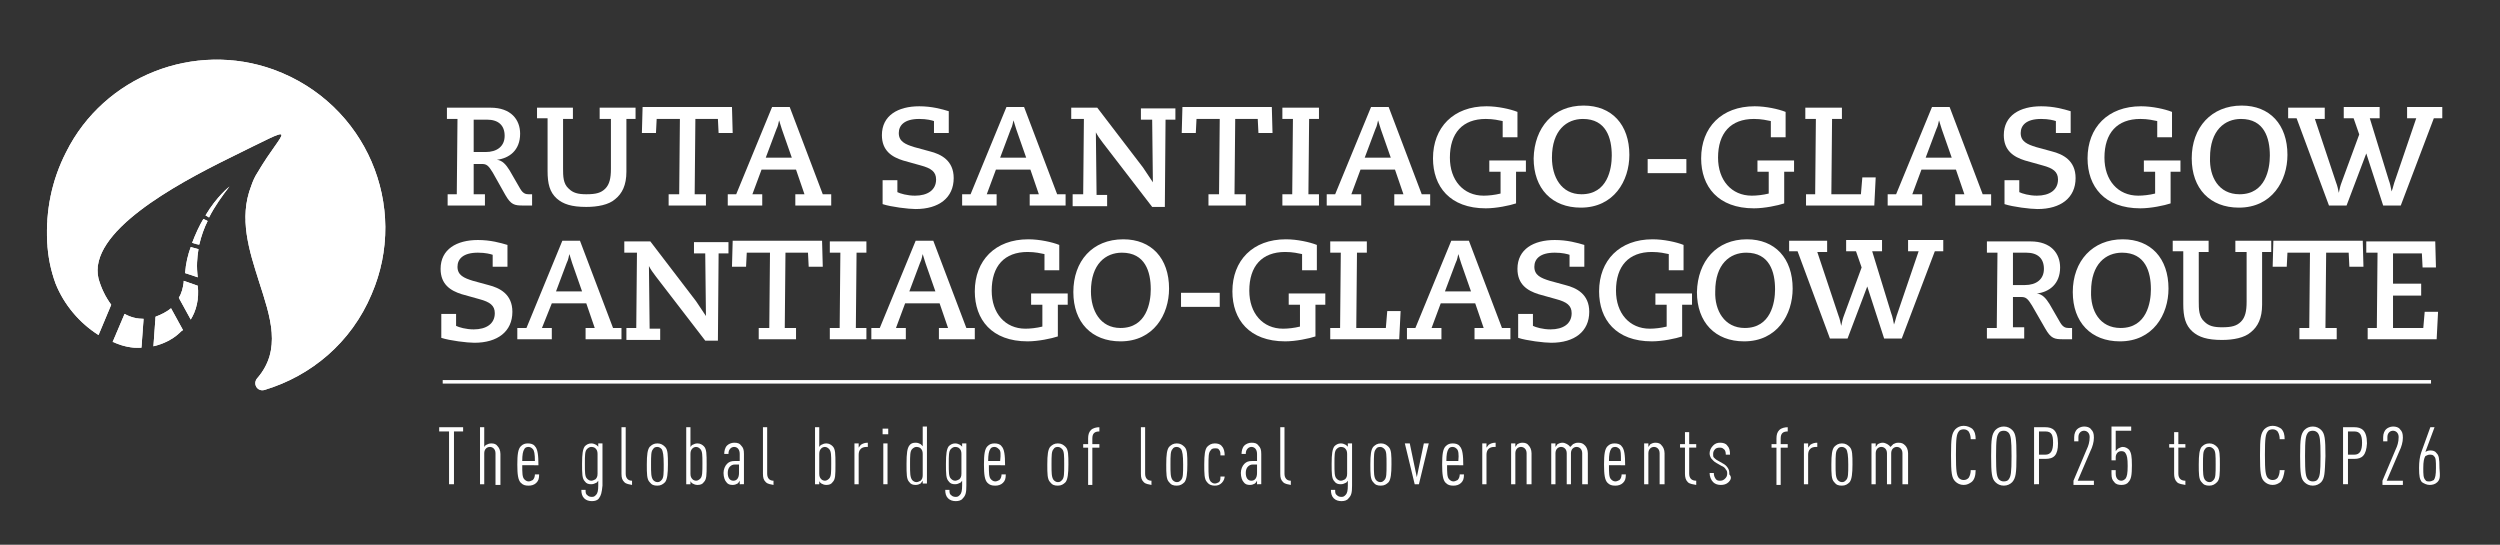 <?xml version="1.0" encoding="utf-8"?>
<!-- Generator: Adobe Illustrator 24.2.1, SVG Export Plug-In . SVG Version: 6.00 Build 0)  -->
<svg version="1.1" id="Capa_1" xmlns="http://www.w3.org/2000/svg" xmlns:xlink="http://www.w3.org/1999/xlink" x="0px" y="0px"
	 viewBox="0 0 355.2 77.4" style="enable-background:new 0 0 355.2 77.4;" xml:space="preserve">
<rect x="0" y="0" width="355.2" height="77.4" fill="#333333" stroke="none"/>
<style type="text/css">
	.st0{fill:#FFFFFF;}
	.st1{clip-path:url(#SVGID_2_);fill:#FFFFFF;}
	.st2{clip-path:url(#SVGID_4_);fill:#FFFFFF;}
	.st3{clip-path:url(#SVGID_6_);fill:#FFFFFF;}
	.st4{clip-path:url(#SVGID_8_);fill:#FFFFFF;}
	.st5{clip-path:url(#SVGID_10_);fill:#FFFFFF;}
	.st6{clip-path:url(#SVGID_12_);fill:#FFFFFF;}
	.st7{clip-path:url(#SVGID_14_);fill:#FFFFFF;}
</style>
<g>
	<g>
		<path class="st0" d="M64.8,44.4v1.9c0.4,0.2,1.4,0.5,2.5,0.5c1.8,0,3-0.8,3-2.3c0-1.1-0.7-1.6-2.2-2l-2.5-0.7
			c-1.6-0.5-3-1.4-3-3.6c0-2.8,2.3-4.1,5.3-4.1c1.8,0,3.2,0.4,4.2,0.7v3.1H70v-1.7c-0.3-0.1-1-0.3-2.1-0.3c-2.1,0-2.9,0.9-2.9,2
			c0,1.2,0.9,1.6,2.2,2l2.2,0.6c1.6,0.4,3.4,1.3,3.4,3.8c0,2.8-2.1,4.4-5.4,4.4c-1,0-3.5-0.3-4.7-0.7v-3.4H64.8z"/>
	</g>
	<g>
		<path class="st0" d="M73.6,46.6h1.2l5.1-12.4h2.5l4.7,12.4h1.2v1.6h-5.1v-1.6h1.3l-1.2-3.5h-4.9L77,46.6h1.4v1.6h-4.9V46.6z
			 M81.3,37.4c-0.2-0.6-0.3-1-0.4-1.3h0c-0.1,0.3-0.1,0.7-0.4,1.3l-1.5,4h3.7L81.3,37.4z"/>
	</g>
	<g>
		<path class="st0" d="M89,46.6h1.4l0.1-10.7h-1.8v-1.6h3.7l6.5,8.5c0.4,0.6,1,1.5,1.4,2.1h0l-0.1-8.9h-1.6v-1.6h4.9v1.6h-1.4
			l-0.1,12.4h-1.8l-7-9.1c-0.4-0.5-0.8-1.1-1-1.5l0,0l0.1,8.9h1.5v1.6H89V46.6z"/>
	</g>
	<g>
		<path class="st0" d="M107.9,46.6h1.4l0.1-10.7h-3.3l-0.1,2h-2l0.1-3.7h12.7l0.1,3.7h-2l-0.1-2h-3.2l-0.1,10.7h1.6v1.6h-5.3V46.6z"
			/>
	</g>
	<g>
		<path class="st0" d="M117.9,46.6h1.4l0.1-10.7h-1.5v-1.6h5.2v1.6h-1.4l-0.1,10.7h1.5v1.6h-5.2V46.6z"/>
	</g>
	<g>
		<path class="st0" d="M123.8,46.6h1.2l5.1-12.4h2.5l4.7,12.4h1.2v1.6h-5.1v-1.6h1.3l-1.2-3.5h-4.9l-1.3,3.5h1.4v1.6h-4.9V46.6z
			 M131.5,37.4c-0.2-0.6-0.3-1-0.4-1.3h0c-0.1,0.3-0.1,0.7-0.4,1.3l-1.5,4h3.7L131.5,37.4z"/>
	</g>
	<g>
		<path class="st0" d="M148.4,38.3v-2.2c-0.5-0.1-1.3-0.3-2.4-0.3c-3.3,0-5.1,2-5.1,5.5c0,3.2,1.9,5.4,4.8,5.4
			c0.7,0,1.6-0.1,2.4-0.3l0-3.1h-1.6v-1.6h5.2v1.6h-1.4l0,4.5c-0.9,0.3-2.8,0.7-4.3,0.7c-5.1,0-7.5-3.1-7.5-7.1
			c0-4.4,2.9-7.4,7.6-7.4c1.6,0,3.4,0.4,4.4,0.8v3.6H148.4z"/>
	</g>
	<g>
		<path class="st0" d="M159.6,34c4,0,6.5,2.7,6.5,7c0,3.7-2.2,7.5-6.9,7.5c-4.1,0-6.7-2.7-6.7-7C152.5,37.1,155.2,34,159.6,34z
			 M159.2,46.6c3.7,0,4.3-3.6,4.3-5.5c0-2.5-0.8-5.2-4.1-5.2c-2.3,0-4.4,1.6-4.4,5.5C155,44.1,156.3,46.6,159.2,46.6z"/>
	</g>
	<g>
		<path class="st0" d="M167.8,41.6h5.5v2h-5.5V41.6z"/>
	</g>
	<g>
		<path class="st0" d="M185,38.3v-2.2c-0.5-0.1-1.3-0.3-2.4-0.3c-3.3,0-5.1,2-5.1,5.5c0,3.2,1.9,5.4,4.8,5.4c0.7,0,1.6-0.1,2.4-0.3
			l0-3.1h-1.6v-1.6h5.2v1.6h-1.4l0,4.5c-0.9,0.3-2.8,0.7-4.3,0.7c-5.1,0-7.5-3.1-7.5-7.1c0-4.4,2.9-7.4,7.6-7.4
			c1.6,0,3.4,0.4,4.4,0.8v3.6H185z"/>
	</g>
	<g>
		<path class="st0" d="M189,46.6h1.4l0.1-10.7H189v-1.6h5.2v1.6h-1.4l-0.1,10.7h4.2l0.2-2.4h1.9l-0.2,4H189V46.6z"/>
	</g>
	<g>
		<path class="st0" d="M199.9,46.6h1.2l5.1-12.4h2.5l4.7,12.4h1.2v1.6h-5.1v-1.6h1.3l-1.2-3.5h-4.9l-1.3,3.5h1.4v1.6h-4.9V46.6z
			 M207.6,37.4c-0.2-0.6-0.3-1-0.4-1.3h0c-0.1,0.3-0.1,0.7-0.4,1.3l-1.5,4h3.7L207.6,37.4z"/>
	</g>
	<g>
		<path class="st0" d="M217.8,44.4v1.9c0.4,0.2,1.4,0.5,2.5,0.5c1.8,0,3-0.8,3-2.3c0-1.1-0.7-1.6-2.2-2l-2.5-0.7
			c-1.6-0.5-3-1.4-3-3.6c0-2.8,2.3-4.1,5.3-4.1c1.8,0,3.2,0.4,4.2,0.7v3.1H223v-1.7c-0.3-0.1-1-0.3-2.1-0.3c-2.1,0-2.9,0.9-2.9,2
			c0,1.2,0.9,1.6,2.2,2l2.2,0.6c1.6,0.4,3.4,1.3,3.4,3.8c0,2.8-2.1,4.4-5.4,4.4c-1,0-3.5-0.3-4.7-0.7v-3.4H217.8z"/>
	</g>
	<g>
		<path class="st0" d="M237.1,38.3v-2.2c-0.5-0.1-1.3-0.3-2.4-0.3c-3.3,0-5.1,2-5.1,5.5c0,3.2,1.9,5.4,4.8,5.4
			c0.7,0,1.6-0.1,2.4-0.3l0-3.1h-1.6v-1.6h5.2v1.6h-1.4l0,4.5c-0.9,0.3-2.8,0.7-4.3,0.7c-5.1,0-7.5-3.1-7.5-7.1
			c0-4.4,2.9-7.4,7.6-7.4c1.6,0,3.4,0.4,4.4,0.8v3.6H237.1z"/>
	</g>
	<g>
		<path class="st0" d="M248.2,34c4,0,6.5,2.7,6.5,7c0,3.7-2.2,7.5-6.9,7.5c-4.1,0-6.7-2.7-6.7-7C241.2,37.1,243.9,34,248.2,34z
			 M247.9,46.6c3.7,0,4.3-3.6,4.3-5.5c0-2.5-0.8-5.2-4.1-5.2c-2.3,0-4.4,1.6-4.4,5.5C243.6,44.1,245,46.6,247.9,46.6z"/>
	</g>
	<g>
		<path class="st0" d="M254.4,34.2h5.2v1.6h-1.4l3,9c0.2,0.5,0.3,1,0.4,1.5h0c0.1-0.5,0.2-1,0.4-1.5l2.5-6.8l-0.8-2.3h-1.4v-1.6h5.1
			v1.6h-1.4l2.7,8.8c0.2,0.5,0.3,1.1,0.4,1.6h0c0.2-0.5,0.3-1.1,0.5-1.6l3-8.8h-1.5v-1.6h5v1.6h-1.2l-4.7,12.4h-2.5l-2.4-7.4h0
			l-2.8,7.4h-2.5l-4.6-12.4h-1.2V34.2z"/>
	</g>
	<g>
		<path class="st0" d="M282.3,46.6h1.4l0.1-10.7h-1.5v-1.6h6.2c2.9,0,4.2,1.7,4.2,3.7c0,2.4-1.6,3.5-3.3,3.7v0
			c0.8,0.1,1.3,0.7,1.8,1.5l1.5,2.6c0.4,0.7,0.8,0.8,1.2,0.8h0.5v1.6h-1.3c-1.2,0-1.7-0.1-2.5-1.5l-1.9-3.3c-0.6-1-0.9-1.2-1.5-1.2
			H286l0,4.3h1.6v1.6h-5.3V46.6z M287.7,40.5c1.6,0,2.7-0.8,2.7-2.3c0-1.5-0.9-2.3-2.5-2.3H286l0,4.6H287.7z"/>
	</g>
	<g>
		<path class="st0" d="M301.6,34c4,0,6.5,2.7,6.5,7c0,3.7-2.2,7.5-6.9,7.5c-4.1,0-6.7-2.7-6.7-7C294.5,37.1,297.3,34,301.6,34z
			 M301.3,46.6c3.7,0,4.3-3.6,4.3-5.5c0-2.5-0.8-5.2-4.1-5.2c-2.3,0-4.4,1.6-4.4,5.5C297,44.1,298.3,46.6,301.3,46.6z"/>
	</g>
	<g>
		<path class="st0" d="M308.7,34.2h5.1v1.6h-1.4l0,7c0,1.1,0,2.2,0.8,2.9c0.6,0.6,1.3,0.8,2.5,0.8c1.4,0,2.1-0.2,2.7-0.8
			c0.6-0.6,0.8-1.5,0.8-2.8l0-7.1h-1.6v-1.6h5.1v1.6h-1.3l0,7.5c0,1.9-0.6,3.1-1.6,3.9c-0.9,0.8-2.5,1.1-4.1,1.1
			c-2.1,0-3.3-0.4-4.2-1.2c-1-0.9-1.3-2.1-1.3-3.9c0-2.7,0-5.1,0-7.5h-1.5V34.2z"/>
	</g>
	<g>
		<path class="st0" d="M326.7,46.6h1.4l0.1-10.7H325l-0.1,2h-2l0.1-3.7h12.7l0.1,3.7h-2l-0.1-2h-3.2l-0.1,10.7h1.6v1.6h-5.3V46.6z"
			/>
	</g>
	<g>
		<path class="st0" d="M336.3,46.6h1.4l0.1-10.7h-1.6v-1.6h9.8l0.1,3.7h-1.9l-0.1-2H340l0,4.3h4V42h-4l0,4.6h4.3l0.2-2.3h1.9
			l-0.2,3.9h-9.8V46.6z"/>
	</g>
</g>
<g>
	<g>
		<path class="st0" d="M63.5,27.6h1.4L65,16.9h-1.5v-1.6h6.2c2.9,0,4.2,1.7,4.2,3.7c0,2.4-1.6,3.5-3.3,3.7v0
			c0.8,0.1,1.3,0.7,1.8,1.5l1.5,2.6c0.4,0.7,0.8,0.8,1.2,0.8h0.5v1.6h-1.3c-1.2,0-1.7-0.1-2.5-1.5L70,24.5c-0.6-1-0.9-1.2-1.5-1.2
			h-1.2l0,4.3h1.6v1.6h-5.3V27.6z M69,21.6c1.6,0,2.7-0.8,2.7-2.3c0-1.5-0.9-2.3-2.5-2.3h-1.9l0,4.6H69z"/>
	</g>
	<g>
		<path class="st0" d="M76.3,15.3h5.1v1.6H80l0,7c0,1.1,0,2.2,0.8,2.9c0.6,0.6,1.3,0.8,2.5,0.8c1.4,0,2.1-0.2,2.7-0.8
			s0.8-1.5,0.8-2.8l0-7.1h-1.6v-1.6h5.1v1.6H89l0,7.5c0,1.9-0.6,3.1-1.6,3.9c-0.9,0.8-2.5,1.1-4.1,1.1c-2.1,0-3.3-0.4-4.2-1.2
			c-1-0.9-1.3-2.1-1.3-3.9c0-2.7,0-5.1,0-7.5h-1.5V15.3z"/>
	</g>
	<g>
		<path class="st0" d="M95.1,27.6h1.4l0.1-10.7h-3.3l-0.1,2h-2l0.1-3.7h12.7l0.1,3.7h-2l-0.1-2h-3.2l-0.1,10.7h1.6v1.6h-5.3V27.6z"
			/>
	</g>
	<g>
		<path class="st0" d="M103.4,27.6h1.2l5.1-12.4h2.5l4.7,12.4h1.2v1.6h-5.1v-1.6h1.3l-1.2-3.5h-4.9l-1.3,3.5h1.4v1.6h-4.9V27.6z
			 M111.1,18.4c-0.2-0.6-0.3-1-0.4-1.3h0c-0.1,0.3-0.1,0.7-0.4,1.3l-1.5,4h3.7L111.1,18.4z"/>
	</g>
	<g>
		<path class="st0" d="M127.5,25.4v1.9c0.4,0.2,1.4,0.5,2.5,0.5c1.8,0,3-0.8,3-2.3c0-1.1-0.7-1.6-2.2-2l-2.5-0.7
			c-1.6-0.5-3-1.4-3-3.6c0-2.8,2.3-4.1,5.3-4.1c1.8,0,3.2,0.4,4.2,0.7v3.1h-2.1v-1.7c-0.3-0.1-1-0.3-2.1-0.3c-2.1,0-2.9,0.9-2.9,2
			c0,1.2,0.9,1.6,2.2,2l2.2,0.6c1.6,0.4,3.4,1.3,3.4,3.8c0,2.8-2.1,4.4-5.4,4.4c-1,0-3.5-0.3-4.7-0.7v-3.4H127.5z"/>
	</g>
	<g>
		<path class="st0" d="M136.7,27.6h1.2l5.1-12.4h2.5l4.7,12.4h1.2v1.6h-5.1v-1.6h1.3l-1.2-3.5h-4.9l-1.3,3.5h1.4v1.6h-4.9V27.6z
			 M144.4,18.4c-0.2-0.6-0.3-1-0.4-1.3h0c-0.1,0.3-0.1,0.7-0.4,1.3l-1.5,4h3.7L144.4,18.4z"/>
	</g>
	<g>
		<path class="st0" d="M152.5,27.6h1.4l0.1-10.7h-1.8v-1.6h3.7l6.5,8.5c0.4,0.6,1,1.5,1.4,2.1h0l-0.1-8.9h-1.6v-1.6h4.9v1.6h-1.4
			l-0.1,12.4h-1.8l-7-9.1c-0.4-0.5-0.8-1.1-1-1.5l0,0l0.1,8.9h1.5v1.6h-4.9V27.6z"/>
	</g>
	<g>
		<path class="st0" d="M171.8,27.6h1.4l0.1-10.7H170l-0.1,2h-2l0.1-3.7h12.7l0.1,3.7h-2l-0.1-2h-3.2l-0.1,10.7h1.6v1.6h-5.3V27.6z"
			/>
	</g>
	<g>
		<path class="st0" d="M182.2,27.6h1.4l0.1-10.7h-1.5v-1.6h5.2v1.6h-1.4l-0.1,10.7h1.5v1.6h-5.2V27.6z"/>
	</g>
	<g>
		<path class="st0" d="M188.5,27.6h1.2l5.1-12.4h2.5l4.7,12.4h1.2v1.6h-5.1v-1.6h1.3l-1.2-3.5h-4.9l-1.3,3.5h1.4v1.6h-4.9V27.6z
			 M196.2,18.4c-0.2-0.6-0.3-1-0.4-1.3h0c-0.1,0.3-0.1,0.7-0.4,1.3l-1.5,4h3.7L196.2,18.4z"/>
	</g>
	<g>
		<path class="st0" d="M213.5,19.4v-2.2c-0.5-0.1-1.3-0.3-2.4-0.3c-3.3,0-5.1,2-5.1,5.5c0,3.2,1.9,5.4,4.8,5.4
			c0.7,0,1.6-0.1,2.4-0.3l0-3.1h-1.6v-1.6h5.2v1.6h-1.4l0,4.5c-0.9,0.3-2.8,0.7-4.3,0.7c-5.1,0-7.5-3.1-7.5-7.1
			c0-4.4,2.9-7.4,7.6-7.4c1.6,0,3.4,0.4,4.4,0.8v3.6H213.5z"/>
	</g>
	<g>
		<path class="st0" d="M225,15c4,0,6.5,2.7,6.5,7c0,3.7-2.2,7.5-6.9,7.5c-4.1,0-6.7-2.7-6.7-7C218,18.1,220.7,15,225,15z
			 M224.7,27.6c3.7,0,4.3-3.6,4.3-5.5c0-2.5-0.8-5.2-4.1-5.2c-2.3,0-4.4,1.6-4.4,5.5C220.5,25.1,221.8,27.6,224.7,27.6z"/>
	</g>
	<g>
		<path class="st0" d="M234.1,22.6h5.5v2h-5.5V22.6z"/>
	</g>
	<g>
		<path class="st0" d="M251.6,19.4v-2.2c-0.5-0.1-1.3-0.3-2.4-0.3c-3.3,0-5.1,2-5.1,5.5c0,3.2,1.9,5.4,4.8,5.4
			c0.7,0,1.6-0.1,2.4-0.3l0-3.1h-1.6v-1.6h5.2v1.6h-1.4l0,4.5c-0.9,0.3-2.8,0.7-4.3,0.7c-5.1,0-7.5-3.1-7.5-7.1
			c0-4.4,2.9-7.4,7.6-7.4c1.6,0,3.4,0.4,4.4,0.8v3.6H251.6z"/>
	</g>
	<g>
		<path class="st0" d="M256.5,27.6h1.4l0.1-10.7h-1.5v-1.6h5.2v1.6h-1.4l-0.1,10.7h4.2l0.2-2.4h1.9l-0.2,4h-9.7V27.6z"/>
	</g>
	<g>
		<path class="st0" d="M268.2,27.6h1.2l5.1-12.4h2.5l4.7,12.4h1.2v1.6h-5.1v-1.6h1.3l-1.2-3.5H273l-1.3,3.5h1.4v1.6h-4.9V27.6z
			 M275.9,18.4c-0.2-0.6-0.3-1-0.4-1.3h0c-0.1,0.3-0.1,0.7-0.4,1.3l-1.5,4h3.7L275.9,18.4z"/>
	</g>
	<g>
		<path class="st0" d="M286.9,25.4v1.9c0.4,0.2,1.4,0.5,2.5,0.5c1.8,0,3-0.8,3-2.3c0-1.1-0.7-1.6-2.2-2l-2.5-0.7
			c-1.6-0.5-3-1.4-3-3.6c0-2.8,2.3-4.1,5.3-4.1c1.8,0,3.2,0.4,4.2,0.7v3.1h-2.1v-1.7c-0.3-0.1-1-0.3-2.1-0.3c-2.1,0-2.9,0.9-2.9,2
			c0,1.2,0.9,1.6,2.2,2l2.2,0.6c1.6,0.4,3.4,1.3,3.4,3.8c0,2.8-2.1,4.4-5.4,4.4c-1,0-3.5-0.3-4.7-0.7v-3.4H286.9z"/>
	</g>
	<g>
		<path class="st0" d="M306.5,19.4v-2.2c-0.5-0.1-1.3-0.3-2.4-0.3c-3.3,0-5.1,2-5.1,5.5c0,3.2,1.9,5.4,4.8,5.4
			c0.7,0,1.6-0.1,2.4-0.3l0-3.1h-1.6v-1.6h5.2v1.6h-1.4l0,4.5c-0.9,0.3-2.8,0.7-4.3,0.7c-5.1,0-7.5-3.1-7.5-7.1
			c0-4.4,2.9-7.4,7.6-7.4c1.6,0,3.4,0.4,4.4,0.8v3.6H306.5z"/>
	</g>
	<g>
		<path class="st0" d="M318.5,15c4,0,6.5,2.7,6.5,7c0,3.7-2.2,7.5-6.9,7.5c-4.1,0-6.7-2.7-6.7-7C311.4,18.1,314.2,15,318.5,15z
			 M318.2,27.6c3.7,0,4.3-3.6,4.3-5.5c0-2.5-0.8-5.2-4.1-5.2c-2.3,0-4.4,1.6-4.4,5.5C313.9,25.1,315.2,27.6,318.2,27.6z"/>
	</g>
	<g>
		<path class="st0" d="M325.1,15.3h5.2v1.6h-1.4l3,9c0.2,0.5,0.3,1,0.4,1.5h0c0.1-0.5,0.2-1,0.4-1.5l2.5-6.8l-0.8-2.3h-1.4v-1.6h5.1
			v1.6h-1.4l2.7,8.8c0.2,0.5,0.3,1.1,0.4,1.6h0c0.2-0.5,0.3-1.1,0.5-1.6l3-8.8H342v-1.6h5v1.6h-1.2l-4.7,12.4h-2.5l-2.4-7.4h0
			l-2.8,7.4h-2.5l-4.6-12.4h-1.2V15.3z"/>
	</g>
</g>
<g>
	<g>
		<path class="st0" d="M64.5,61.3v7.5h-0.7v-7.5h-1.4v-0.6h3.4v0.6H64.5z"/>
	</g>
	<g>
		<path class="st0" d="M70.4,68.8v-4.4c0-0.6-0.4-0.9-0.8-0.9s-0.8,0.3-0.8,0.9v4.4h-0.6v-8.1h0.6v2.8c0.1-0.1,0.2-0.3,0.3-0.3
			c0.2-0.1,0.4-0.2,0.7-0.2c0.4,0,0.7,0.1,0.9,0.4c0.2,0.2,0.4,0.6,0.4,1.1v4.4H70.4z"/>
	</g>
	<g>
		<path class="st0" d="M74.2,66c0,1.2,0,1.8,0.3,2.1c0.1,0.1,0.3,0.3,0.6,0.3c0.2,0,0.4-0.1,0.6-0.2c0.2-0.2,0.3-0.5,0.3-0.8h0.6
			c0,0.6-0.1,0.9-0.4,1.2c-0.3,0.3-0.7,0.4-1.1,0.4c-0.5,0-0.8-0.1-1.1-0.4c-0.4-0.4-0.5-1.2-0.5-2.6s0.1-2.2,0.5-2.6
			c0.3-0.3,0.6-0.4,1-0.4s0.8,0.1,1,0.4c0.4,0.4,0.5,1.3,0.5,2.7H74.2z M75.7,63.8c-0.1-0.1-0.3-0.3-0.6-0.3s-0.5,0.1-0.6,0.3
			c-0.2,0.3-0.3,0.8-0.3,1.7H76C76,64.5,75.9,64,75.7,63.8z"/>
	</g>
	<g>
		<path class="st0" d="M85.1,70.8c-0.2,0.3-0.6,0.4-1,0.4c-0.4,0-0.8-0.1-1.1-0.4c-0.3-0.3-0.4-0.7-0.4-1.2h0.6c0,0.4,0,0.6,0.3,0.8
			c0.1,0.1,0.3,0.2,0.6,0.2c0.3,0,0.4-0.1,0.6-0.3c0.2-0.2,0.3-0.6,0.3-1.3v-0.7c-0.1,0.1-0.2,0.3-0.3,0.3c-0.2,0.1-0.4,0.2-0.7,0.2
			c-0.4,0-0.7-0.1-0.9-0.4c-0.4-0.4-0.4-1.1-0.4-2.5s0.1-2.1,0.4-2.5c0.2-0.2,0.5-0.4,0.9-0.4c0.3,0,0.5,0.1,0.7,0.2
			c0.1,0.1,0.3,0.2,0.3,0.3V63h0.6v6C85.5,70,85.4,70.4,85.1,70.8z M84.9,64.5c0-0.4-0.1-0.6-0.3-0.8c-0.1-0.1-0.3-0.2-0.6-0.2
			c-0.2,0-0.4,0.1-0.6,0.3c-0.3,0.3-0.3,0.9-0.3,2.1c0,1.2,0,1.8,0.3,2.1c0.1,0.1,0.3,0.3,0.6,0.3c0.2,0,0.4-0.1,0.6-0.2
			c0.2-0.2,0.3-0.4,0.3-0.8V64.5z"/>
	</g>
	<g>
		<path class="st0" d="M88.7,68.5c-0.3-0.3-0.4-0.6-0.4-1.2v-6.6h0.6v6.6c0,0.6,0.3,1,0.9,1v0.6C89.4,68.8,89,68.8,88.7,68.5z"/>
	</g>
	<g>
		<path class="st0" d="M94.5,68.5c-0.3,0.3-0.6,0.5-1.1,0.5s-0.8-0.1-1.1-0.5c-0.4-0.4-0.4-1.2-0.4-2.5c0-1.4,0.1-2.1,0.4-2.5
			c0.3-0.3,0.6-0.5,1.1-0.5s0.8,0.2,1.1,0.5c0.4,0.4,0.4,1.2,0.4,2.5C94.9,67.3,94.8,68.1,94.5,68.5z M94,63.8
			c-0.1-0.1-0.3-0.3-0.6-0.3s-0.5,0.1-0.6,0.3c-0.3,0.3-0.3,0.9-0.3,2.2c0,1.2,0,1.8,0.3,2.2c0.1,0.1,0.3,0.3,0.6,0.3
			s0.4-0.1,0.6-0.3c0.3-0.3,0.3-0.9,0.3-2.2C94.3,64.7,94.2,64.1,94,63.8z"/>
	</g>
	<g>
		<path class="st0" d="M100,68.5c-0.2,0.3-0.5,0.4-0.9,0.4c-0.3,0-0.5-0.1-0.7-0.2c-0.1-0.1-0.3-0.2-0.3-0.4v0.5h-0.6v-8.1h0.6v2.8
			c0.1-0.1,0.2-0.3,0.3-0.3c0.2-0.1,0.4-0.2,0.7-0.2c0.4,0,0.7,0.2,0.9,0.4c0.4,0.4,0.4,1.1,0.4,2.6S100.4,68.1,100,68.5z
			 M99.5,63.8c-0.1-0.1-0.3-0.3-0.6-0.3c-0.2,0-0.4,0.1-0.5,0.2c-0.2,0.2-0.3,0.4-0.3,0.8v2.8c0,0.4,0.1,0.6,0.3,0.8
			c0.1,0.1,0.3,0.2,0.5,0.2c0.2,0,0.4-0.1,0.6-0.3c0.3-0.3,0.3-0.9,0.3-2.2C99.8,64.7,99.8,64.1,99.5,63.8z"/>
	</g>
	<g>
		<path class="st0" d="M105.1,68.8v-0.5c-0.1,0.2-0.2,0.3-0.3,0.4c-0.2,0.1-0.4,0.2-0.7,0.2c-0.4,0-0.7-0.1-0.9-0.4
			c-0.2-0.2-0.4-0.7-0.4-1.3c0-0.5,0.2-1,0.5-1.3c0.3-0.3,0.6-0.4,1.1-0.4h0.7v-1c0-0.6-0.3-1-0.8-1c-0.2,0-0.4,0.1-0.5,0.2
			c-0.2,0.2-0.3,0.4-0.3,0.8h-0.6c0-0.4,0.1-0.9,0.4-1.2c0.2-0.2,0.6-0.4,1-0.4c0.5,0,0.8,0.1,1,0.4c0.3,0.3,0.4,0.6,0.4,1.2v4.3
			H105.1z M105,66h-0.6c-0.3,0-0.5,0.1-0.7,0.3c-0.2,0.2-0.3,0.5-0.3,0.9c0,0.7,0.3,1.1,0.8,1.1c0.5,0,0.8-0.4,0.8-1.1V66z"/>
	</g>
	<g>
		<path class="st0" d="M108.8,68.5c-0.3-0.3-0.4-0.6-0.4-1.2v-6.6h0.6v6.6c0,0.6,0.3,1,0.9,1v0.6C109.5,68.8,109.1,68.8,108.8,68.5z
			"/>
	</g>
	<g>
		<path class="st0" d="M118.3,68.5c-0.2,0.3-0.5,0.4-0.9,0.4c-0.3,0-0.5-0.1-0.7-0.2c-0.1-0.1-0.3-0.2-0.3-0.4v0.5h-0.6v-8.1h0.6
			v2.8c0.1-0.1,0.2-0.3,0.3-0.3c0.2-0.1,0.4-0.2,0.7-0.2c0.4,0,0.7,0.2,0.9,0.4c0.4,0.4,0.4,1.1,0.4,2.6S118.7,68.1,118.3,68.5z
			 M117.8,63.8c-0.1-0.1-0.3-0.3-0.6-0.3c-0.2,0-0.4,0.1-0.5,0.2c-0.2,0.2-0.3,0.4-0.3,0.8v2.8c0,0.4,0.1,0.6,0.3,0.8
			c0.1,0.1,0.3,0.2,0.5,0.2c0.2,0,0.4-0.1,0.6-0.3c0.3-0.3,0.3-0.9,0.3-2.2C118.1,64.7,118.1,64.1,117.8,63.8z"/>
	</g>
	<g>
		<path class="st0" d="M123.1,63.5c-0.7,0-1.1,0.4-1.1,1.1v4.2h-0.6V63h0.6v0.6c0.1-0.1,0.2-0.3,0.3-0.4c0.3-0.2,0.6-0.3,1-0.3v0.6
			H123.1z"/>
	</g>
	<g>
		<path class="st0" d="M125.4,61.7v-0.8h0.8v0.8H125.4z M125.5,68.8V63h0.6v5.8H125.5z"/>
	</g>
	<g>
		<path class="st0" d="M131.1,68.8v-0.5c-0.1,0.1-0.2,0.3-0.3,0.4c-0.2,0.1-0.4,0.2-0.7,0.2c-0.4,0-0.7-0.1-0.9-0.4
			c-0.4-0.4-0.4-1.1-0.4-2.6s0.1-2.2,0.4-2.6c0.2-0.3,0.5-0.4,0.9-0.4c0.3,0,0.5,0.1,0.7,0.2c0.1,0.1,0.2,0.2,0.3,0.3v-2.8h0.6v8.1
			H131.1z M131.1,64.5c0-0.4-0.1-0.6-0.3-0.8c-0.1-0.1-0.3-0.2-0.6-0.2c-0.2,0-0.4,0.1-0.6,0.3c-0.3,0.3-0.3,0.9-0.3,2.2
			c0,1.2,0,1.8,0.3,2.2c0.1,0.1,0.3,0.3,0.6,0.3c0.2,0,0.4-0.1,0.6-0.2c0.2-0.2,0.3-0.4,0.3-0.8V64.5z"/>
	</g>
	<g>
		<path class="st0" d="M136.8,70.8c-0.2,0.3-0.6,0.4-1,0.4c-0.4,0-0.8-0.1-1.1-0.4c-0.3-0.3-0.4-0.7-0.4-1.2h0.6
			c0,0.4,0,0.6,0.3,0.8c0.1,0.1,0.3,0.2,0.6,0.2c0.3,0,0.4-0.1,0.6-0.3c0.2-0.2,0.3-0.6,0.3-1.3v-0.7c-0.1,0.1-0.2,0.3-0.3,0.3
			c-0.2,0.1-0.4,0.2-0.7,0.2c-0.4,0-0.7-0.1-0.9-0.4c-0.4-0.4-0.4-1.1-0.4-2.5s0.1-2.1,0.4-2.5c0.2-0.2,0.5-0.4,0.9-0.4
			c0.3,0,0.5,0.1,0.7,0.2c0.1,0.1,0.3,0.2,0.3,0.3V63h0.6v6C137.3,70,137.2,70.4,136.8,70.8z M136.6,64.5c0-0.4-0.1-0.6-0.3-0.8
			c-0.1-0.1-0.3-0.2-0.6-0.2c-0.2,0-0.4,0.1-0.6,0.3c-0.3,0.3-0.3,0.9-0.3,2.1c0,1.2,0,1.8,0.3,2.1c0.1,0.1,0.3,0.3,0.6,0.3
			c0.2,0,0.4-0.1,0.6-0.2c0.2-0.2,0.3-0.4,0.3-0.8V64.5z"/>
	</g>
	<g>
		<path class="st0" d="M140.5,66c0,1.2,0,1.8,0.3,2.1c0.1,0.1,0.3,0.3,0.6,0.3c0.2,0,0.4-0.1,0.6-0.2c0.2-0.2,0.3-0.5,0.3-0.8h0.6
			c0,0.6-0.1,0.9-0.4,1.2c-0.3,0.3-0.7,0.4-1.1,0.4c-0.5,0-0.8-0.1-1.1-0.4c-0.4-0.4-0.5-1.2-0.5-2.6s0.1-2.2,0.5-2.6
			c0.3-0.3,0.6-0.4,1-0.4s0.8,0.1,1,0.4c0.4,0.4,0.5,1.3,0.5,2.7H140.5z M141.9,63.8c-0.1-0.1-0.3-0.3-0.6-0.3s-0.5,0.1-0.6,0.3
			c-0.2,0.3-0.3,0.8-0.3,1.7h1.7C142.2,64.5,142.2,64,141.9,63.8z"/>
	</g>
	<g>
		<path class="st0" d="M151.4,68.5c-0.3,0.3-0.6,0.5-1.1,0.5s-0.8-0.1-1.1-0.5c-0.4-0.4-0.4-1.2-0.4-2.5c0-1.4,0.1-2.1,0.4-2.5
			c0.3-0.3,0.6-0.5,1.1-0.5s0.8,0.2,1.1,0.5c0.4,0.4,0.4,1.2,0.4,2.5C151.8,67.3,151.7,68.1,151.4,68.5z M150.9,63.8
			c-0.1-0.1-0.3-0.3-0.6-0.3s-0.5,0.1-0.6,0.3c-0.3,0.3-0.3,0.9-0.3,2.2c0,1.2,0,1.8,0.3,2.2c0.1,0.1,0.3,0.3,0.6,0.3
			s0.4-0.1,0.6-0.3c0.3-0.3,0.3-0.9,0.3-2.2C151.2,64.7,151.2,64.1,150.9,63.8z"/>
	</g>
	<g>
		<path class="st0" d="M155.2,63.6v5.3h-0.6v-5.3h-0.7v-0.5h0.7v-0.8c0-0.5,0.1-0.9,0.4-1.2c0.3-0.3,0.8-0.4,1.2-0.4v0.6
			c-0.7,0-1,0.3-1,1v0.8h1v0.5H155.2z"/>
	</g>
	<g>
		<path class="st0" d="M162.5,68.5c-0.3-0.3-0.4-0.6-0.4-1.2v-6.6h0.6v6.6c0,0.6,0.3,1,0.9,1v0.6C163.2,68.8,162.8,68.8,162.5,68.5z
			"/>
	</g>
	<g>
		<path class="st0" d="M168.3,68.5c-0.3,0.3-0.6,0.5-1.1,0.5s-0.8-0.1-1.1-0.5c-0.4-0.4-0.4-1.2-0.4-2.5c0-1.4,0.1-2.1,0.4-2.5
			c0.3-0.3,0.6-0.5,1.1-0.5s0.8,0.2,1.1,0.5c0.4,0.4,0.4,1.2,0.4,2.5C168.7,67.3,168.6,68.1,168.3,68.5z M167.8,63.8
			c-0.1-0.1-0.3-0.3-0.6-0.3s-0.5,0.1-0.6,0.3c-0.3,0.3-0.3,0.9-0.3,2.2c0,1.2,0,1.8,0.3,2.2c0.1,0.1,0.3,0.3,0.6,0.3
			s0.4-0.1,0.6-0.3c0.3-0.3,0.3-0.9,0.3-2.2C168.1,64.7,168,64.1,167.8,63.8z"/>
	</g>
	<g>
		<path class="st0" d="M173.6,68.6c-0.3,0.3-0.6,0.4-1,0.4c-0.4,0-0.8-0.1-1.1-0.5c-0.4-0.4-0.4-1.2-0.4-2.5c0-1.4,0.1-2.1,0.4-2.5
			c0.3-0.3,0.6-0.5,1.1-0.5c0.4,0,0.8,0.1,1,0.4c0.3,0.3,0.4,0.8,0.4,1.3h-0.6c0-0.3,0-0.6-0.2-0.8c-0.1-0.2-0.3-0.2-0.6-0.2
			s-0.5,0.1-0.6,0.3c-0.3,0.3-0.3,0.9-0.3,2.2c0,1.2,0,1.8,0.3,2.2c0.1,0.1,0.3,0.3,0.6,0.3c0.2,0,0.4-0.1,0.6-0.2
			c0.2-0.2,0.2-0.5,0.2-0.8h0.6C174,67.9,173.9,68.3,173.6,68.6z"/>
	</g>
	<g>
		<path class="st0" d="M178.6,68.8v-0.5c-0.1,0.2-0.2,0.3-0.3,0.4c-0.2,0.1-0.4,0.2-0.7,0.2c-0.4,0-0.7-0.1-0.9-0.4
			c-0.2-0.2-0.4-0.7-0.4-1.3c0-0.5,0.2-1,0.5-1.3c0.3-0.3,0.6-0.4,1.1-0.4h0.7v-1c0-0.6-0.3-1-0.8-1c-0.2,0-0.4,0.1-0.5,0.2
			c-0.2,0.2-0.3,0.4-0.3,0.8h-0.6c0-0.4,0.1-0.9,0.4-1.2c0.2-0.2,0.6-0.4,1-0.4c0.5,0,0.8,0.1,1,0.4c0.3,0.3,0.4,0.6,0.4,1.2v4.3
			H178.6z M178.6,66h-0.6c-0.3,0-0.5,0.1-0.7,0.3c-0.2,0.2-0.3,0.5-0.3,0.9c0,0.7,0.3,1.1,0.8,1.1c0.5,0,0.8-0.4,0.8-1.1V66z"/>
	</g>
	<g>
		<path class="st0" d="M182.3,68.5c-0.3-0.3-0.4-0.6-0.4-1.2v-6.6h0.6v6.6c0,0.6,0.3,1,0.9,1v0.6C183,68.8,182.6,68.8,182.3,68.5z"
			/>
	</g>
	<g>
		<path class="st0" d="M191.6,70.8c-0.2,0.3-0.6,0.4-1,0.4c-0.4,0-0.8-0.1-1.1-0.4c-0.3-0.3-0.4-0.7-0.4-1.2h0.6
			c0,0.4,0,0.6,0.3,0.8c0.1,0.1,0.3,0.2,0.6,0.2c0.3,0,0.4-0.1,0.6-0.3c0.2-0.2,0.3-0.6,0.3-1.3v-0.7c-0.1,0.1-0.2,0.3-0.3,0.3
			c-0.2,0.1-0.4,0.2-0.7,0.2c-0.4,0-0.7-0.1-0.9-0.4c-0.4-0.4-0.4-1.1-0.4-2.5s0.1-2.1,0.4-2.5c0.2-0.2,0.5-0.4,0.9-0.4
			c0.3,0,0.5,0.1,0.7,0.2c0.1,0.1,0.3,0.2,0.3,0.3V63h0.6v6C192.1,70,192,70.4,191.6,70.8z M191.4,64.5c0-0.4-0.1-0.6-0.3-0.8
			c-0.1-0.1-0.3-0.2-0.6-0.2c-0.2,0-0.4,0.1-0.6,0.3c-0.3,0.3-0.3,0.9-0.3,2.1c0,1.2,0,1.8,0.3,2.1c0.1,0.1,0.3,0.3,0.6,0.3
			c0.2,0,0.4-0.1,0.6-0.2c0.2-0.2,0.3-0.4,0.3-0.8V64.5z"/>
	</g>
	<g>
		<path class="st0" d="M197.3,68.5c-0.3,0.3-0.6,0.5-1.1,0.5c-0.5,0-0.8-0.1-1.1-0.5c-0.4-0.4-0.4-1.2-0.4-2.5
			c0-1.4,0.1-2.1,0.4-2.5c0.3-0.3,0.6-0.5,1.1-0.5c0.5,0,0.8,0.2,1.1,0.5c0.4,0.4,0.4,1.2,0.4,2.5C197.7,67.3,197.6,68.1,197.3,68.5
			z M196.7,63.8c-0.1-0.1-0.3-0.3-0.6-0.3c-0.3,0-0.5,0.1-0.6,0.3c-0.3,0.3-0.3,0.9-0.3,2.2c0,1.2,0,1.8,0.3,2.2
			c0.1,0.1,0.3,0.3,0.6,0.3c0.3,0,0.4-0.1,0.6-0.3c0.3-0.3,0.3-0.9,0.3-2.2C197,64.7,197,64.1,196.7,63.8z"/>
	</g>
	<g>
		<path class="st0" d="M201.6,68.8H201l-1.4-5.8h0.7l1,4.8l1-4.8h0.7L201.6,68.8z"/>
	</g>
	<g>
		<path class="st0" d="M205.6,66c0,1.2,0,1.8,0.3,2.1c0.1,0.1,0.3,0.3,0.6,0.3c0.2,0,0.4-0.1,0.6-0.2c0.2-0.2,0.3-0.5,0.3-0.8h0.6
			c0,0.6-0.1,0.9-0.4,1.2c-0.3,0.3-0.7,0.4-1.1,0.4c-0.5,0-0.8-0.1-1.1-0.4c-0.4-0.4-0.5-1.2-0.5-2.6s0.1-2.2,0.5-2.6
			c0.3-0.3,0.6-0.4,1-0.4c0.4,0,0.8,0.1,1,0.4c0.4,0.4,0.5,1.3,0.5,2.7H205.6z M207,63.8c-0.1-0.1-0.3-0.3-0.6-0.3
			c-0.3,0-0.5,0.1-0.6,0.3c-0.2,0.3-0.3,0.8-0.3,1.7h1.7C207.3,64.5,207.2,64,207,63.8z"/>
	</g>
	<g>
		<path class="st0" d="M212.3,63.5c-0.7,0-1.1,0.4-1.1,1.1v4.2h-0.6V63h0.6v0.6c0.1-0.1,0.2-0.3,0.3-0.4c0.3-0.2,0.6-0.3,1-0.3v0.6
			H212.3z"/>
	</g>
	<g>
		<path class="st0" d="M216.9,68.8v-4.4c0-0.6-0.4-0.9-0.8-0.9c-0.4,0-0.8,0.3-0.8,0.9v4.4h-0.6V63h0.6v0.5c0.1-0.1,0.2-0.3,0.3-0.4
			c0.2-0.1,0.4-0.2,0.7-0.2c0.4,0,0.7,0.1,0.9,0.4c0.2,0.2,0.4,0.6,0.4,1.1v4.4H216.9z"/>
	</g>
	<g>
		<path class="st0" d="M224.8,68.8v-4.4c0-0.6-0.4-0.9-0.8-0.9c-0.4,0-0.8,0.3-0.8,0.9v4.4h-0.6v-4.4c0-0.6-0.4-0.9-0.8-0.9
			c-0.4,0-0.8,0.3-0.8,0.9v4.4h-0.6V63h0.6v0.5c0.1-0.1,0.2-0.3,0.3-0.4c0.2-0.1,0.4-0.2,0.7-0.2c0.4,0,0.9,0.3,1.1,0.6
			c0.1-0.1,0.3-0.3,0.4-0.4c0.2-0.1,0.4-0.2,0.7-0.2c0.5,0,0.7,0.1,1,0.4c0.2,0.2,0.4,0.6,0.4,1.1v4.4H224.8z"/>
	</g>
	<g>
		<path class="st0" d="M228.6,66c0,1.2,0,1.8,0.3,2.1c0.1,0.1,0.3,0.3,0.6,0.3c0.2,0,0.4-0.1,0.6-0.2c0.2-0.2,0.3-0.5,0.3-0.8h0.6
			c0,0.6-0.1,0.9-0.4,1.2c-0.3,0.3-0.7,0.4-1.1,0.4c-0.5,0-0.8-0.1-1.1-0.4c-0.4-0.4-0.5-1.2-0.5-2.6s0.1-2.2,0.5-2.6
			c0.3-0.3,0.6-0.4,1-0.4c0.4,0,0.8,0.1,1,0.4c0.4,0.4,0.5,1.3,0.5,2.7H228.6z M230.1,63.8c-0.1-0.1-0.3-0.3-0.6-0.3
			c-0.3,0-0.5,0.1-0.6,0.3c-0.2,0.3-0.3,0.8-0.3,1.7h1.7C230.3,64.5,230.3,64,230.1,63.8z"/>
	</g>
	<g>
		<path class="st0" d="M235.8,68.8v-4.4c0-0.6-0.4-0.9-0.8-0.9c-0.4,0-0.8,0.3-0.8,0.9v4.4h-0.6V63h0.6v0.5c0.1-0.1,0.2-0.3,0.3-0.4
			c0.2-0.1,0.4-0.2,0.7-0.2c0.4,0,0.7,0.1,0.9,0.4c0.2,0.2,0.4,0.6,0.4,1.1v4.4H235.8z"/>
	</g>
	<g>
		<path class="st0" d="M239.8,68.5c-0.3-0.3-0.4-0.7-0.4-1.2v-3.7h-0.7v-0.5h0.7v-1.7h0.6v1.7h1v0.5h-1v3.7c0,0.7,0.4,1,1,1v0.6
			C240.6,68.8,240.1,68.8,239.8,68.5z"/>
	</g>
	<g>
		<path class="st0" d="M245.6,68.5c-0.3,0.3-0.7,0.4-1.1,0.4c-0.4,0-0.8-0.1-1.1-0.4c-0.3-0.3-0.5-0.8-0.5-1.3h0.6
			c0,0.4,0.1,0.6,0.3,0.9c0.2,0.2,0.4,0.2,0.6,0.2c0.3,0,0.5-0.1,0.7-0.3c0.2-0.2,0.3-0.4,0.3-0.7c0-0.2,0-0.4-0.2-0.6
			c-0.1-0.2-0.3-0.4-0.6-0.5l-0.7-0.4c-0.4-0.2-0.6-0.5-0.8-0.7c-0.1-0.2-0.2-0.4-0.2-0.7c0-0.4,0.2-0.8,0.5-1.1
			c0.3-0.3,0.6-0.4,1-0.4c0.4,0,0.8,0.1,1,0.4c0.3,0.3,0.4,0.7,0.4,1.3h-0.6c0-0.4-0.1-0.7-0.3-0.8c-0.2-0.2-0.4-0.2-0.6-0.2
			c-0.3,0-0.5,0.1-0.6,0.2c-0.2,0.2-0.3,0.4-0.3,0.7c0,0.2,0,0.4,0.1,0.5c0.1,0.1,0.3,0.3,0.5,0.4l0.7,0.4c0.4,0.2,0.6,0.4,0.8,0.7
			s0.2,0.6,0.2,0.9C246.1,67.8,245.9,68.2,245.6,68.5z"/>
	</g>
	<g>
		<path class="st0" d="M253,63.6v5.3h-0.6v-5.3h-0.7v-0.5h0.7v-0.8c0-0.5,0.1-0.9,0.4-1.2c0.3-0.3,0.8-0.4,1.2-0.4v0.6
			c-0.7,0-1,0.3-1,1v0.8h1v0.5H253z"/>
	</g>
	<g>
		<path class="st0" d="M258,63.5c-0.7,0-1.1,0.4-1.1,1.1v4.2h-0.6V63h0.6v0.6c0.1-0.1,0.2-0.3,0.3-0.4c0.3-0.2,0.6-0.3,1-0.3v0.6
			H258z"/>
	</g>
	<g>
		<path class="st0" d="M262.8,68.5c-0.3,0.3-0.6,0.5-1.1,0.5c-0.5,0-0.8-0.1-1.1-0.5c-0.4-0.4-0.4-1.2-0.4-2.5
			c0-1.4,0.1-2.1,0.4-2.5c0.3-0.3,0.6-0.5,1.1-0.5c0.5,0,0.8,0.2,1.1,0.5c0.4,0.4,0.4,1.2,0.4,2.5C263.2,67.3,263.1,68.1,262.8,68.5
			z M262.3,63.8c-0.1-0.1-0.3-0.3-0.6-0.3c-0.3,0-0.5,0.1-0.6,0.3c-0.3,0.3-0.3,0.9-0.3,2.2c0,1.2,0,1.8,0.3,2.2
			c0.1,0.1,0.3,0.3,0.6,0.3c0.3,0,0.4-0.1,0.6-0.3c0.3-0.3,0.3-0.9,0.3-2.2C262.6,64.7,262.5,64.1,262.3,63.8z"/>
	</g>
	<g>
		<path class="st0" d="M270.3,68.8v-4.4c0-0.6-0.4-0.9-0.8-0.9c-0.4,0-0.8,0.3-0.8,0.9v4.4h-0.6v-4.4c0-0.6-0.4-0.9-0.8-0.9
			c-0.4,0-0.8,0.3-0.8,0.9v4.4h-0.6V63h0.6v0.5c0.1-0.1,0.2-0.3,0.3-0.4c0.2-0.1,0.4-0.2,0.7-0.2c0.4,0,0.9,0.3,1.1,0.6
			c0.1-0.1,0.3-0.3,0.4-0.4c0.2-0.1,0.4-0.2,0.7-0.2c0.5,0,0.7,0.1,1,0.4c0.2,0.2,0.4,0.6,0.4,1.1v4.4H270.3z"/>
	</g>
	<g>
		<path class="st0" d="M280.1,68.5c-0.3,0.2-0.6,0.4-1.1,0.4c-0.5,0-0.9-0.2-1.2-0.5c-0.5-0.5-0.6-1.2-0.6-3.7
			c0-2.5,0.1-3.1,0.6-3.7c0.3-0.3,0.7-0.5,1.2-0.5c0.5,0,0.9,0.2,1.2,0.4c0.4,0.4,0.5,0.9,0.5,1.5H280c0-0.4-0.1-0.8-0.3-1.1
			c-0.2-0.2-0.4-0.3-0.7-0.3c-0.3,0-0.6,0.1-0.7,0.3c-0.3,0.4-0.4,0.9-0.4,3.3s0.1,2.9,0.4,3.3c0.2,0.2,0.4,0.3,0.7,0.3
			c0.3,0,0.5-0.1,0.7-0.3c0.2-0.3,0.3-0.7,0.3-1.1h0.7C280.7,67.6,280.5,68.2,280.1,68.5z"/>
	</g>
	<g>
		<path class="st0" d="M285.9,68.5c-0.3,0.3-0.7,0.5-1.2,0.5c-0.5,0-0.9-0.2-1.2-0.5c-0.5-0.5-0.6-1.2-0.6-3.7
			c0-2.5,0.1-3.1,0.6-3.7c0.3-0.3,0.7-0.5,1.2-0.5c0.5,0,0.9,0.2,1.2,0.5c0.5,0.5,0.6,1.2,0.6,3.7C286.5,67.3,286.4,67.9,285.9,68.5
			z M285.4,61.5c-0.2-0.2-0.4-0.3-0.7-0.3c-0.3,0-0.6,0.1-0.7,0.3c-0.3,0.4-0.4,0.9-0.4,3.3s0.1,2.9,0.4,3.3
			c0.2,0.2,0.4,0.3,0.7,0.3c0.3,0,0.6-0.1,0.7-0.3c0.3-0.4,0.4-0.9,0.4-3.3S285.7,61.9,285.4,61.5z"/>
	</g>
	<g>
		<path class="st0" d="M290.6,65.2h-0.9v3.6H289v-8.1h1.6c1,0,1.8,0.4,1.8,2.3C292.4,64.7,291.8,65.2,290.6,65.2z M290.6,61.3h-0.9
			v3.3h0.9c0.8,0,1.1-0.6,1.1-1.7S291.5,61.3,290.6,61.3z"/>
	</g>
	<g>
		<path class="st0" d="M294.6,68.8v-0.5l1.9-4.5c0.2-0.4,0.4-1,0.4-1.7c0-0.6-0.4-0.9-0.8-0.9c-0.4,0-0.8,0.3-0.8,0.9v0.6h-0.6v-0.6
			c0-0.5,0.2-0.9,0.4-1.1c0.2-0.2,0.6-0.4,1-0.4s0.8,0.1,1,0.4c0.3,0.3,0.4,0.6,0.4,1.2c0,0.6-0.2,1.3-0.5,1.9l-1.8,4.2h2.3v0.6
			H294.6z"/>
	</g>
	<g>
		<path class="st0" d="M302.4,68.5c-0.2,0.3-0.6,0.4-1,0.4c-0.4,0-0.8-0.1-1-0.4c-0.3-0.3-0.4-0.6-0.4-1.2v-0.5h0.6v0.5
			c0,0.7,0.4,1,0.8,1c0.2,0,0.4-0.1,0.6-0.3c0.2-0.3,0.3-0.7,0.3-1.8s-0.1-1.5-0.3-1.8c-0.1-0.2-0.3-0.3-0.6-0.3
			c-0.5,0-0.8,0.4-0.8,0.9v0.4H300v-4.8h2.8v0.6h-2.2v2.9c0.1-0.1,0.2-0.3,0.4-0.4c0.2-0.1,0.4-0.2,0.6-0.2c0.4,0,0.7,0.2,0.9,0.4
			c0.3,0.4,0.4,0.9,0.4,2.2C302.9,67.5,302.8,68.1,302.4,68.5z"/>
	</g>
	<g>
		<path class="st0" d="M309.3,68.5c-0.3-0.3-0.4-0.7-0.4-1.2v-3.7h-0.7v-0.5h0.7v-1.7h0.6v1.7h1v0.5h-1v3.7c0,0.7,0.4,1,1,1v0.6
			C310.1,68.8,309.6,68.8,309.3,68.5z"/>
	</g>
	<g>
		<path class="st0" d="M315,68.5c-0.3,0.3-0.6,0.5-1.1,0.5c-0.5,0-0.8-0.1-1.1-0.5c-0.4-0.4-0.4-1.2-0.4-2.5c0-1.4,0.1-2.1,0.4-2.5
			c0.3-0.3,0.6-0.5,1.1-0.5c0.5,0,0.8,0.2,1.1,0.5c0.4,0.4,0.4,1.2,0.4,2.5C315.4,67.3,315.4,68.1,315,68.5z M314.5,63.8
			c-0.1-0.1-0.3-0.3-0.6-0.3c-0.3,0-0.5,0.1-0.6,0.3c-0.3,0.3-0.3,0.9-0.3,2.2c0,1.2,0,1.8,0.3,2.2c0.1,0.1,0.3,0.3,0.6,0.3
			c0.3,0,0.4-0.1,0.6-0.3c0.3-0.3,0.3-0.9,0.3-2.2C314.8,64.7,314.8,64.1,314.5,63.8z"/>
	</g>
	<g>
		<path class="st0" d="M324,68.5c-0.3,0.2-0.6,0.4-1.1,0.4c-0.5,0-0.9-0.2-1.2-0.5c-0.5-0.5-0.6-1.2-0.6-3.7c0-2.5,0.1-3.1,0.6-3.7
			c0.3-0.3,0.7-0.5,1.2-0.5c0.5,0,0.9,0.2,1.2,0.4c0.4,0.4,0.5,0.9,0.5,1.5h-0.7c0-0.4-0.1-0.8-0.3-1.1c-0.2-0.2-0.4-0.3-0.7-0.3
			c-0.3,0-0.6,0.1-0.7,0.3c-0.3,0.4-0.4,0.9-0.4,3.3s0.1,2.9,0.4,3.3c0.2,0.2,0.4,0.3,0.7,0.3c0.3,0,0.5-0.1,0.7-0.3
			c0.2-0.3,0.3-0.7,0.3-1.1h0.7C324.5,67.6,324.3,68.2,324,68.5z"/>
	</g>
	<g>
		<path class="st0" d="M329.8,68.5c-0.3,0.3-0.7,0.5-1.2,0.5c-0.5,0-0.9-0.2-1.2-0.5c-0.5-0.5-0.6-1.2-0.6-3.7
			c0-2.5,0.1-3.1,0.6-3.7c0.3-0.3,0.7-0.5,1.2-0.5c0.5,0,0.9,0.2,1.2,0.5c0.5,0.5,0.6,1.2,0.6,3.7C330.3,67.3,330.3,67.9,329.8,68.5
			z M329.3,61.5c-0.2-0.2-0.4-0.3-0.7-0.3c-0.3,0-0.6,0.1-0.7,0.3c-0.3,0.4-0.4,0.9-0.4,3.3s0.1,2.9,0.4,3.3
			c0.2,0.2,0.4,0.3,0.7,0.3c0.3,0,0.6-0.1,0.7-0.3c0.3-0.4,0.4-0.9,0.4-3.3S329.6,61.9,329.3,61.5z"/>
	</g>
	<g>
		<path class="st0" d="M334.5,65.2h-0.9v3.6h-0.7v-8.1h1.6c1,0,1.8,0.4,1.8,2.3C336.2,64.7,335.6,65.2,334.5,65.2z M334.5,61.3h-0.9
			v3.3h0.9c0.8,0,1.1-0.6,1.1-1.7S335.3,61.3,334.5,61.3z"/>
	</g>
	<g>
		<path class="st0" d="M338.5,68.8v-0.5l1.9-4.5c0.2-0.4,0.4-1,0.4-1.7c0-0.6-0.4-0.9-0.8-0.9c-0.4,0-0.8,0.3-0.8,0.9v0.6h-0.6v-0.6
			c0-0.5,0.2-0.9,0.4-1.1c0.2-0.2,0.6-0.4,1-0.4s0.8,0.1,1,0.4c0.3,0.3,0.4,0.6,0.4,1.2c0,0.6-0.2,1.3-0.5,1.9l-1.8,4.2h2.3v0.6
			H338.5z"/>
	</g>
	<g>
		<path class="st0" d="M346.3,68.5c-0.3,0.3-0.7,0.4-1.1,0.4c-0.4,0-0.8-0.2-1.1-0.4c-0.3-0.4-0.4-0.8-0.4-2c0-0.9,0.1-1.6,0.3-2.2
			l1.3-3.6h0.6l-1.3,3.5c0.2-0.1,0.4-0.2,0.7-0.2c0.4,0,0.7,0.1,0.9,0.4c0.3,0.3,0.4,0.7,0.4,2.1C346.7,67.7,346.7,68.1,346.3,68.5z
			 M345.8,64.8c-0.1-0.2-0.4-0.2-0.6-0.2c-0.2,0-0.4,0.1-0.6,0.2c-0.2,0.3-0.3,0.8-0.3,1.7s0,1.4,0.3,1.7c0.1,0.2,0.3,0.2,0.6,0.2
			c0.2,0,0.4-0.1,0.6-0.2c0.2-0.3,0.3-0.7,0.3-1.7S346.1,65,345.8,64.8z"/>
	</g>
</g>
<g>
	<rect x="62.9" y="54" class="st0" width="282.5" height="0.5"/>
</g>
<g>
	<g>
		<g>
			<defs>
				<path id="SVGID_1_" d="M32.6,26.5c0,0-1.8,1.4-3.4,4.1l0.5,0.3C30.5,29.3,31.6,27.8,32.6,26.5z"/>
			</defs>
			<use xlink:href="#SVGID_1_"  style="overflow:visible;fill:#FFFFFF;"/>
			<clipPath id="SVGID_2_">
				<use xlink:href="#SVGID_1_"  style="overflow:visible;"/>
			</clipPath>
			<polygon class="st1" points="29.2,30 29.4,30.9 29.2,30.9 			"/>
			<polygon class="st1" points="29.2,28.3 29.9,30.9 29.4,30.9 29.2,30 			"/>
			<polygon class="st1" points="29.2,26.6 30.3,30.9 29.9,30.9 29.2,28.3 			"/>
			<polygon class="st1" points="29.6,26.5 30.8,30.9 30.3,30.9 29.2,26.6 29.2,26.5 			"/>
			<polygon class="st1" points="30,26.5 31.2,30.9 30.8,30.9 29.6,26.5 			"/>
			<polygon class="st1" points="30.5,26.5 31.7,30.9 31.2,30.9 30,26.5 			"/>
			<polygon class="st1" points="30.9,26.5 32.1,30.9 31.7,30.9 30.5,26.5 			"/>
			<polygon class="st1" points="31.4,26.5 32.6,30.9 32.1,30.9 30.9,26.5 			"/>
			<polygon class="st1" points="31.8,26.5 32.6,29.5 32.6,30.9 32.6,30.9 31.4,26.5 			"/>
			<polygon class="st1" points="32.3,26.5 32.6,27.8 32.6,29.5 31.8,26.5 			"/>
			<polygon class="st1" points="32.6,27.8 32.3,26.5 32.6,26.5 			"/>
		</g>
	</g>
	<g>
		<g>
			<defs>
				<path id="SVGID_3_" d="M28.2,35.4l-1.1-0.3c-0.4,1.1-0.7,2.3-0.8,3.7l1.8,0.6C27.9,37.9,28,36.6,28.2,35.4z"/>
			</defs>
			<use xlink:href="#SVGID_3_"  style="overflow:visible;fill:#FFFFFF;"/>
			<clipPath id="SVGID_4_">
				<use xlink:href="#SVGID_3_"  style="overflow:visible;"/>
			</clipPath>
			<polygon class="st2" points="26.2,39.1 26.3,39.4 26.2,39.4 			"/>
			<polygon class="st2" points="26.2,37.4 26.8,39.4 26.3,39.4 26.2,39.1 			"/>
			<polygon class="st2" points="26.2,35.7 27.2,39.4 26.8,39.4 26.2,37.4 			"/>
			<polygon class="st2" points="26.5,35.1 27.7,39.4 27.2,39.4 26.2,35.7 26.2,35.1 			"/>
			<polygon class="st2" points="27,35.1 28.1,39.4 27.7,39.4 26.5,35.1 			"/>
			<polygon class="st2" points="27.4,35.1 28.2,38.1 28.2,39.4 28.1,39.4 27,35.1 			"/>
			<polygon class="st2" points="27.9,35.1 28.2,36.4 28.2,38.1 27.4,35.1 			"/>
			<polygon class="st2" points="28.2,36.4 27.9,35.1 28.2,35.1 			"/>
		</g>
	</g>
	<g>
		<g>
			<defs>
				<path id="SVGID_5_" d="M25.4,47.4c0.2-0.2,0.4-0.4,0.6-0.5l-1.7-3.1c-0.6,0.5-1.4,0.9-2.2,1.2l-0.3,4.2
					C23.1,48.9,24.4,48.3,25.4,47.4z"/>
			</defs>
			<use xlink:href="#SVGID_5_"  style="overflow:visible;fill:#FFFFFF;"/>
			<clipPath id="SVGID_6_">
				<use xlink:href="#SVGID_5_"  style="overflow:visible;"/>
			</clipPath>
			<polygon class="st3" points="21.8,47.7 22.2,49.2 21.8,49.2 			"/>
			<polygon class="st3" points="21.8,46 22.7,49.2 22.2,49.2 21.8,47.7 			"/>
			<polygon class="st3" points="21.8,44.3 23.1,49.2 22.7,49.2 21.8,46 			"/>
			<polygon class="st3" points="22.1,43.8 23.6,49.2 23.1,49.2 21.8,44.3 21.8,43.8 			"/>
			<polygon class="st3" points="22.6,43.8 24,49.2 23.6,49.2 22.1,43.8 			"/>
			<polygon class="st3" points="23,43.8 24.5,49.2 24,49.2 22.6,43.8 			"/>
			<polygon class="st3" points="23.5,43.8 24.9,49.2 24.5,49.2 23,43.8 			"/>
			<polygon class="st3" points="23.9,43.8 25.4,49.2 24.9,49.2 23.5,43.8 			"/>
			<polygon class="st3" points="24.4,43.8 25.8,49.2 25.4,49.2 23.9,43.8 			"/>
			<polygon class="st3" points="24.8,43.8 26,48.1 26,49.2 25.8,49.2 24.4,43.8 			"/>
			<polygon class="st3" points="25.3,43.8 26,46.5 26,48.1 24.8,43.8 			"/>
			<polygon class="st3" points="25.7,43.8 26,44.8 26,46.5 25.3,43.8 			"/>
			<polygon class="st3" points="26,44.8 25.7,43.8 26,43.8 			"/>
		</g>
	</g>
	<g>
		<g>
			<defs>
				<path id="SVGID_7_" d="M29.5,31.4l-0.6-0.3c-0.6,1-1.1,2.1-1.6,3.4l1,0.3C28.6,33.5,29,32.4,29.5,31.4z"/>
			</defs>
			<use xlink:href="#SVGID_7_"  style="overflow:visible;fill:#FFFFFF;"/>
			<clipPath id="SVGID_8_">
				<use xlink:href="#SVGID_7_"  style="overflow:visible;"/>
			</clipPath>
			<polygon class="st4" points="27.3,33 27.8,34.7 27.3,34.7 			"/>
			<polygon class="st4" points="27.3,31.4 28.2,34.7 27.8,34.7 27.3,33 			"/>
			<polygon class="st4" points="27.7,31.1 28.7,34.7 28.2,34.7 27.3,31.4 27.3,31.1 			"/>
			<polygon class="st4" points="28.1,31.1 29.1,34.7 28.7,34.7 27.7,31.1 			"/>
			<polygon class="st4" points="28.6,31.1 29.5,34.5 29.5,34.7 29.1,34.7 28.1,31.1 			"/>
			<polygon class="st4" points="29,31.1 29.5,32.8 29.5,34.5 28.6,31.1 			"/>
			<polygon class="st4" points="29.5,31.1 29.5,31.1 29.5,32.8 29,31.1 			"/>
			<polygon class="st4" points="29.5,31.1 29.5,31.1 29.5,31.1 			"/>
		</g>
	</g>
	<g>
		<g>
			<defs>
				<path id="SVGID_9_" d="M28.1,40.6l-2-0.7c0,0.1,0,0.2,0,0.2c-0.1,0.8-0.3,1.6-0.7,2.2l1.7,3.1C27.9,44.1,28.3,42.5,28.1,40.6z"
					/>
			</defs>
			<use xlink:href="#SVGID_9_"  style="overflow:visible;fill:#FFFFFF;"/>
			<clipPath id="SVGID_10_">
				<use xlink:href="#SVGID_9_"  style="overflow:visible;"/>
			</clipPath>
			<polygon class="st5" points="25.5,44.5 25.7,45.4 25.5,45.4 			"/>
			<polygon class="st5" points="25.5,42.8 26.2,45.4 25.7,45.4 25.5,44.5 			"/>
			<polygon class="st5" points="25.5,41.1 26.6,45.4 26.2,45.4 25.5,42.8 			"/>
			<polygon class="st5" points="25.6,39.9 27,45.4 26.6,45.4 25.5,41.1 25.5,39.9 			"/>
			<polygon class="st5" points="26,39.9 27.5,45.4 27,45.4 25.6,39.9 			"/>
			<polygon class="st5" points="26.5,39.9 27.9,45.4 27.5,45.4 26,39.9 			"/>
			<polygon class="st5" points="26.9,39.9 28.3,44.9 28.3,45.4 27.9,45.4 26.5,39.9 			"/>
			<polygon class="st5" points="27.4,39.9 28.3,43.2 28.3,44.9 26.9,39.9 			"/>
			<polygon class="st5" points="27.8,39.9 28.3,41.6 28.3,43.2 27.4,39.9 			"/>
			<polygon class="st5" points="28.3,39.9 28.3,39.9 28.3,41.6 27.8,39.9 			"/>
			<polygon class="st5" points="28.3,39.9 28.3,39.9 28.3,39.9 			"/>
		</g>
	</g>
	<g>
		<g>
			<defs>
				<path id="SVGID_11_" d="M38.9,9.9C27.6,5.8,14.8,10.8,9.4,21.6C7.3,25.7,6.5,30,6.7,34.3c0.1,2.1,0.5,4.1,1.2,6
					c1.2,3,3.4,5.6,6.1,7.3l1.8-4.3C15,42.2,14.4,41,14,39.6c-1.6-6.6,11-13.4,18.5-17.1c0,0,0,0,0,0c10.8-5.3,7.8-4.3,4.1,2
					c-0.4,0.6-0.7,1.3-0.9,1.9c-1.8,4.6-0.3,9.2,1.1,13.6c1.6,5,3.3,9.7-0.3,13.8c0,0,0,0,0,0c0,0,0,0,0,0c-0.6,0.8,0.1,1.9,1.1,1.6
					c6.6-2,12.3-6.7,15.2-13.6C58.2,29.3,52,14.7,38.9,9.9z"/>
			</defs>
			<use xlink:href="#SVGID_11_"  style="overflow:visible;fill:#FFFFFF;"/>
			<clipPath id="SVGID_12_">
				<use xlink:href="#SVGID_11_"  style="overflow:visible;"/>
			</clipPath>
			<polygon class="st6" points="6.5,55.5 6.5,55.7 6.5,55.7 			"/>
			<polygon class="st6" points="6.5,53.9 7,55.7 6.5,55.7 6.5,55.5 			"/>
			<polygon class="st6" points="6.5,52.2 7.4,55.7 7,55.7 6.5,53.9 			"/>
			<polygon class="st6" points="6.5,50.5 7.9,55.7 7.4,55.7 6.5,52.2 			"/>
			<polygon class="st6" points="6.5,48.9 8.3,55.7 7.9,55.7 6.5,50.5 			"/>
			<polygon class="st6" points="6.5,47.2 8.8,55.7 8.3,55.7 6.5,48.9 			"/>
			<polygon class="st6" points="6.5,45.5 9.2,55.7 8.8,55.7 6.5,47.2 			"/>
			<polygon class="st6" points="6.5,43.8 9.7,55.7 9.2,55.7 6.5,45.5 			"/>
			<polygon class="st6" points="6.5,42.2 10.1,55.7 9.7,55.7 6.5,43.8 			"/>
			<polygon class="st6" points="6.5,40.5 10.6,55.7 10.1,55.7 6.5,42.2 			"/>
			<polygon class="st6" points="6.5,38.8 11,55.7 10.6,55.7 6.5,40.5 			"/>
			<polygon class="st6" points="6.5,37.2 11.5,55.7 11,55.7 6.5,38.8 			"/>
			<polygon class="st6" points="6.5,35.5 11.9,55.7 11.5,55.7 6.5,37.2 			"/>
			<polygon class="st6" points="6.5,33.8 12.3,55.7 11.9,55.7 6.5,35.5 			"/>
			<polygon class="st6" points="6.5,32.1 12.8,55.7 12.3,55.7 6.5,33.8 			"/>
			<polygon class="st6" points="6.5,30.5 13.2,55.7 12.8,55.7 6.5,32.1 			"/>
			<polygon class="st6" points="6.5,28.8 13.7,55.7 13.2,55.7 6.5,30.5 			"/>
			<polygon class="st6" points="6.5,27.1 14.1,55.7 13.7,55.7 6.5,28.8 			"/>
			<polygon class="st6" points="6.5,25.5 14.6,55.7 14.1,55.7 6.5,27.1 			"/>
			<polygon class="st6" points="6.5,23.8 15,55.7 14.6,55.7 6.5,25.5 			"/>
			<polygon class="st6" points="6.5,22.1 15.5,55.7 15,55.7 6.5,23.8 			"/>
			<polygon class="st6" points="6.5,20.4 15.9,55.7 15.5,55.7 6.5,22.1 			"/>
			<polygon class="st6" points="6.5,18.8 16.4,55.7 15.9,55.7 6.5,20.4 			"/>
			<polygon class="st6" points="6.5,17.1 16.8,55.7 16.4,55.7 6.5,18.8 			"/>
			<polygon class="st6" points="6.5,15.4 17.3,55.7 16.8,55.7 6.5,17.1 			"/>
			<polygon class="st6" points="6.5,13.8 17.7,55.7 17.3,55.7 6.5,15.4 			"/>
			<polygon class="st6" points="6.5,12.1 18.2,55.7 17.7,55.7 6.5,13.8 			"/>
			<polygon class="st6" points="6.5,10.4 18.6,55.7 18.2,55.7 6.5,12.1 			"/>
			<polygon class="st6" points="6.5,9.4 6.6,9.3 19.1,55.7 18.6,55.7 6.5,10.4 			"/>
			<polygon class="st6" points="6.6,9.3 7.1,9.2 19.5,55.7 19.1,55.7 			"/>
			<polygon class="st6" points="7.1,9.2 7.5,9.1 20,55.7 19.5,55.7 			"/>
			<polygon class="st6" points="7.5,9.1 7.9,9 20.4,55.7 20,55.7 			"/>
			<polygon class="st6" points="7.9,9 8.3,8.9 20.9,55.7 20.4,55.7 			"/>
			<polygon class="st6" points="8.3,8.9 8.7,8.8 21.3,55.7 20.9,55.7 			"/>
			<polygon class="st6" points="8.7,8.8 9.1,8.7 21.8,55.7 21.3,55.7 			"/>
			<polygon class="st6" points="9.1,8.7 9.6,8.6 22.2,55.7 21.8,55.7 			"/>
			<polygon class="st6" points="9.6,8.6 10,8.4 22.6,55.7 22.2,55.7 			"/>
			<polygon class="st6" points="10,8.4 10.4,8.3 23.1,55.7 22.6,55.7 			"/>
			<polygon class="st6" points="10.4,8.3 10.8,8.2 23.5,55.7 23.1,55.7 			"/>
			<polygon class="st6" points="10.8,8.2 11.2,8.1 24,55.7 23.5,55.7 			"/>
			<polygon class="st6" points="11.2,8.1 11.7,8 24.4,55.7 24,55.7 			"/>
			<polygon class="st6" points="11.7,8 12.1,7.9 24.9,55.7 24.4,55.7 			"/>
			<polygon class="st6" points="12.1,7.9 12.5,7.8 25.3,55.7 24.9,55.7 			"/>
			<polygon class="st6" points="12.5,7.8 12.9,7.7 25.8,55.7 25.3,55.7 			"/>
			<polygon class="st6" points="12.9,7.7 13.3,7.5 26.2,55.7 25.8,55.7 			"/>
			<polygon class="st6" points="13.3,7.5 13.7,7.4 26.7,55.7 26.2,55.7 			"/>
			<polygon class="st6" points="13.7,7.4 14.2,7.3 27.1,55.7 26.7,55.7 			"/>
			<polygon class="st6" points="14.2,7.3 14.6,7.2 27.6,55.7 27.1,55.7 			"/>
			<polygon class="st6" points="14.6,7.2 15,7.1 28,55.7 27.6,55.7 			"/>
			<polygon class="st6" points="15,7.1 15.4,7 28.5,55.7 28,55.7 			"/>
			<polygon class="st6" points="15.4,7 15.8,6.9 28.9,55.7 28.5,55.7 			"/>
			<polygon class="st6" points="15.8,6.9 16.2,6.8 29.4,55.7 28.9,55.7 			"/>
			<polygon class="st6" points="16.2,6.8 16.7,6.7 29.8,55.7 29.4,55.7 			"/>
			<polygon class="st6" points="16.7,6.7 17.1,6.5 30.3,55.7 29.8,55.7 			"/>
			<polygon class="st6" points="17.1,6.5 17.5,6.4 30.7,55.7 30.3,55.7 			"/>
			<polygon class="st6" points="17.5,6.4 17.9,6.3 31.2,55.7 30.7,55.7 			"/>
			<polygon class="st6" points="17.9,6.3 18.3,6.2 31.6,55.7 31.2,55.7 			"/>
			<polygon class="st6" points="18.3,6.2 18.8,6.1 32.1,55.7 31.6,55.7 			"/>
			<polygon class="st6" points="18.8,6.1 19.2,6 32.5,55.7 32.1,55.7 			"/>
			<polygon class="st6" points="19.2,6 19.6,5.9 32.9,55.7 32.5,55.7 			"/>
			<polygon class="st6" points="19.6,5.9 19.9,5.8 20,5.8 33.4,55.7 32.9,55.7 			"/>
			<polygon class="st6" points="20.5,5.8 33.8,55.7 33.4,55.7 20,5.8 			"/>
			<polygon class="st6" points="20.9,5.8 34.3,55.7 33.8,55.7 20.5,5.8 			"/>
			<polygon class="st6" points="21.4,5.8 34.7,55.7 34.3,55.7 20.9,5.8 			"/>
			<polygon class="st6" points="21.8,5.8 35.2,55.7 34.7,55.7 21.4,5.8 			"/>
			<polygon class="st6" points="22.3,5.8 35.6,55.7 35.2,55.7 21.8,5.8 			"/>
			<polygon class="st6" points="22.7,5.8 36.1,55.7 35.6,55.7 22.3,5.8 			"/>
			<polygon class="st6" points="23.2,5.8 36.5,55.7 36.1,55.7 22.7,5.8 			"/>
			<polygon class="st6" points="23.6,5.8 37,55.7 36.5,55.7 23.2,5.8 			"/>
			<polygon class="st6" points="24,5.8 37.4,55.7 37,55.7 23.6,5.8 			"/>
			<polygon class="st6" points="24.5,5.8 37.9,55.7 37.4,55.7 24,5.8 			"/>
			<polygon class="st6" points="24.9,5.8 38.3,55.7 37.9,55.7 24.5,5.8 			"/>
			<polygon class="st6" points="25.4,5.8 38.8,55.7 38.3,55.7 24.9,5.8 			"/>
			<polygon class="st6" points="25.8,5.8 39.2,55.7 38.8,55.7 25.4,5.8 			"/>
			<polygon class="st6" points="26.3,5.8 39.7,55.7 39.2,55.7 25.8,5.8 			"/>
			<polygon class="st6" points="26.7,5.8 40.1,55.7 39.7,55.7 26.3,5.8 			"/>
			<polygon class="st6" points="27.2,5.8 40.6,55.7 40.1,55.7 26.7,5.8 			"/>
			<polygon class="st6" points="27.6,5.8 41,55.7 40.6,55.7 27.2,5.8 			"/>
			<polygon class="st6" points="28.1,5.8 41.5,55.7 41,55.7 27.6,5.8 			"/>
			<polygon class="st6" points="28.5,5.8 41.9,55.7 41.5,55.7 28.1,5.8 			"/>
			<polygon class="st6" points="29,5.8 42.4,55.7 41.9,55.7 28.5,5.8 			"/>
			<polygon class="st6" points="29.4,5.8 42.8,55.7 42.4,55.7 29,5.8 			"/>
			<polygon class="st6" points="29.9,5.8 43.2,55.7 42.8,55.7 29.4,5.8 			"/>
			<polygon class="st6" points="30.3,5.8 43.7,55.7 43.2,55.7 29.9,5.8 			"/>
			<polygon class="st6" points="30.8,5.8 44.1,55.7 43.7,55.7 30.3,5.8 			"/>
			<polygon class="st6" points="31.2,5.8 44.6,55.7 44.4,55.7 44.1,55.7 30.8,5.8 			"/>
			<polygon class="st6" points="31.7,5.8 45,55.6 44.6,55.7 31.2,5.8 			"/>
			<polygon class="st6" points="32.1,5.8 45.4,55.4 45,55.6 31.7,5.8 			"/>
			<polygon class="st6" points="32.6,5.8 45.8,55.3 45.4,55.4 32.1,5.8 			"/>
			<polygon class="st6" points="33,5.8 46.2,55.2 45.8,55.3 32.6,5.8 			"/>
			<polygon class="st6" points="33.5,5.8 46.7,55.1 46.2,55.2 33,5.8 			"/>
			<polygon class="st6" points="33.9,5.8 47.1,55 46.7,55.1 33.5,5.8 			"/>
			<polygon class="st6" points="34.3,5.8 47.5,54.9 47.1,55 33.9,5.8 			"/>
			<polygon class="st6" points="34.8,5.8 47.9,54.8 47.5,54.9 34.3,5.8 			"/>
			<polygon class="st6" points="35.2,5.8 48.3,54.7 47.9,54.8 34.8,5.8 			"/>
			<polygon class="st6" points="35.7,5.8 48.8,54.6 48.3,54.7 35.2,5.8 			"/>
			<polygon class="st6" points="36.1,5.8 49.2,54.4 48.8,54.6 35.7,5.8 			"/>
			<polygon class="st6" points="36.6,5.8 49.6,54.3 49.2,54.4 36.1,5.8 			"/>
			<polygon class="st6" points="37,5.8 50,54.2 49.6,54.3 36.6,5.8 			"/>
			<polygon class="st6" points="37.5,5.8 50.4,54.1 50,54.2 37,5.8 			"/>
			<polygon class="st6" points="37.9,5.8 50.8,54 50.4,54.1 37.5,5.8 			"/>
			<polygon class="st6" points="38.4,5.8 51.3,53.9 50.8,54 37.9,5.8 			"/>
			<polygon class="st6" points="38.8,5.8 51.7,53.8 51.3,53.9 38.4,5.8 			"/>
			<polygon class="st6" points="39.3,5.8 52.1,53.7 51.7,53.8 38.8,5.8 			"/>
			<polygon class="st6" points="39.7,5.8 52.5,53.5 52.1,53.7 39.3,5.8 			"/>
			<polygon class="st6" points="40.2,5.8 52.9,53.4 52.5,53.5 39.7,5.8 			"/>
			<polygon class="st6" points="40.6,5.8 53.4,53.3 52.9,53.4 40.2,5.8 			"/>
			<polygon class="st6" points="41.1,5.8 53.8,53.2 53.4,53.3 40.6,5.8 			"/>
			<polygon class="st6" points="41.5,5.8 54.2,53.1 53.8,53.2 41.1,5.8 			"/>
			<polygon class="st6" points="42,5.8 54.6,53 54.2,53.1 41.5,5.8 			"/>
			<polygon class="st6" points="42.4,5.8 55,52.9 54.6,53 42,5.8 			"/>
			<polygon class="st6" points="42.9,5.8 55.4,52.8 55,52.9 42.4,5.8 			"/>
			<polygon class="st6" points="43.3,5.8 55.9,52.6 55.4,52.8 42.9,5.8 			"/>
			<polygon class="st6" points="43.8,5.8 56.3,52.5 55.9,52.6 43.3,5.8 			"/>
			<polygon class="st6" points="44.2,5.8 56.7,52.4 56.3,52.5 43.8,5.8 			"/>
			<polygon class="st6" points="44.6,5.8 57.1,52.3 56.7,52.4 44.2,5.8 			"/>
			<polygon class="st6" points="45.1,5.8 57.5,52.2 57.1,52.3 44.6,5.8 			"/>
			<polygon class="st6" points="45.5,5.8 57.9,52.1 57.5,52.2 45.1,5.8 			"/>
			<polygon class="st6" points="46,5.8 58.2,51.3 58.2,52 57.9,52.1 45.5,5.8 			"/>
			<polygon class="st6" points="46.4,5.8 58.2,49.6 58.2,51.3 46,5.8 			"/>
			<polygon class="st6" points="46.9,5.8 58.2,48 58.2,49.6 46.4,5.8 			"/>
			<polygon class="st6" points="47.3,5.8 58.2,46.3 58.2,48 46.9,5.8 			"/>
			<polygon class="st6" points="47.8,5.8 58.2,44.6 58.2,46.3 47.3,5.8 			"/>
			<polygon class="st6" points="48.2,5.8 58.2,43 58.2,44.6 47.8,5.8 			"/>
			<polygon class="st6" points="48.7,5.8 58.2,41.3 58.2,43 48.2,5.8 			"/>
			<polygon class="st6" points="49.1,5.8 58.2,39.6 58.2,41.3 48.7,5.8 			"/>
			<polygon class="st6" points="49.6,5.8 58.2,37.9 58.2,39.6 49.1,5.8 			"/>
			<polygon class="st6" points="50,5.8 58.2,36.3 58.2,37.9 49.6,5.8 			"/>
			<polygon class="st6" points="50.5,5.8 58.2,34.6 58.2,36.3 50,5.8 			"/>
			<polygon class="st6" points="50.9,5.8 58.2,32.9 58.2,34.6 50.5,5.8 			"/>
			<polygon class="st6" points="51.4,5.8 58.2,31.3 58.2,32.9 50.9,5.8 			"/>
			<polygon class="st6" points="51.8,5.8 58.2,29.6 58.2,31.3 51.4,5.8 			"/>
			<polygon class="st6" points="52.3,5.8 58.2,27.9 58.2,29.6 51.8,5.8 			"/>
			<polygon class="st6" points="52.7,5.8 58.2,26.2 58.2,27.9 52.3,5.8 			"/>
			<polygon class="st6" points="53.2,5.8 58.2,24.6 58.2,26.2 52.7,5.8 			"/>
			<polygon class="st6" points="53.6,5.8 58.2,22.9 58.2,24.6 53.2,5.8 			"/>
			<polygon class="st6" points="58.2,22.9 53.6,5.8 58.2,5.8 			"/>
		</g>
	</g>
	<g>
		<g>
			<defs>
				<path id="SVGID_13_" d="M16.3,48.7c1.2,0.5,2.5,0.8,3.8,0.7l0.3-4.1c-0.9,0-1.8-0.2-2.7-0.7l-1.7,4
					C16.1,48.6,16.2,48.6,16.3,48.7z"/>
			</defs>
			<use xlink:href="#SVGID_13_"  style="overflow:visible;fill:#FFFFFF;"/>
			<clipPath id="SVGID_14_">
				<use xlink:href="#SVGID_13_"  style="overflow:visible;"/>
			</clipPath>
			<polygon class="st7" points="16,49.3 16,49.4 16,49.4 			"/>
			<polygon class="st7" points="16,47.6 16.5,49.4 16,49.4 16,49.3 			"/>
			<polygon class="st7" points="16,46 16.9,49.4 16.5,49.4 16,47.6 			"/>
			<polygon class="st7" points="16.1,44.6 17.4,49.4 16.9,49.4 16,46 16,44.6 			"/>
			<polygon class="st7" points="16.5,44.6 17.8,49.4 17.4,49.4 16.1,44.6 			"/>
			<polygon class="st7" points="17,44.6 18.3,49.4 17.8,49.4 16.5,44.6 			"/>
			<polygon class="st7" points="17.4,44.6 18.7,49.4 18.3,49.4 17,44.6 			"/>
			<polygon class="st7" points="17.9,44.6 19.2,49.4 18.7,49.4 17.4,44.6 			"/>
			<polygon class="st7" points="18.3,44.6 19.6,49.4 19.2,49.4 17.9,44.6 			"/>
			<polygon class="st7" points="18.8,44.6 20.1,49.4 19.6,49.4 18.3,44.6 			"/>
			<polygon class="st7" points="19.2,44.6 20.4,48.9 20.4,49.4 20.1,49.4 18.8,44.6 			"/>
			<polygon class="st7" points="19.7,44.6 20.4,47.3 20.4,48.9 19.2,44.6 			"/>
			<polygon class="st7" points="20.1,44.6 20.4,45.6 20.4,47.3 19.7,44.6 			"/>
			<polygon class="st7" points="20.4,45.6 20.1,44.6 20.4,44.6 			"/>
		</g>
	</g>
</g>
</svg>
